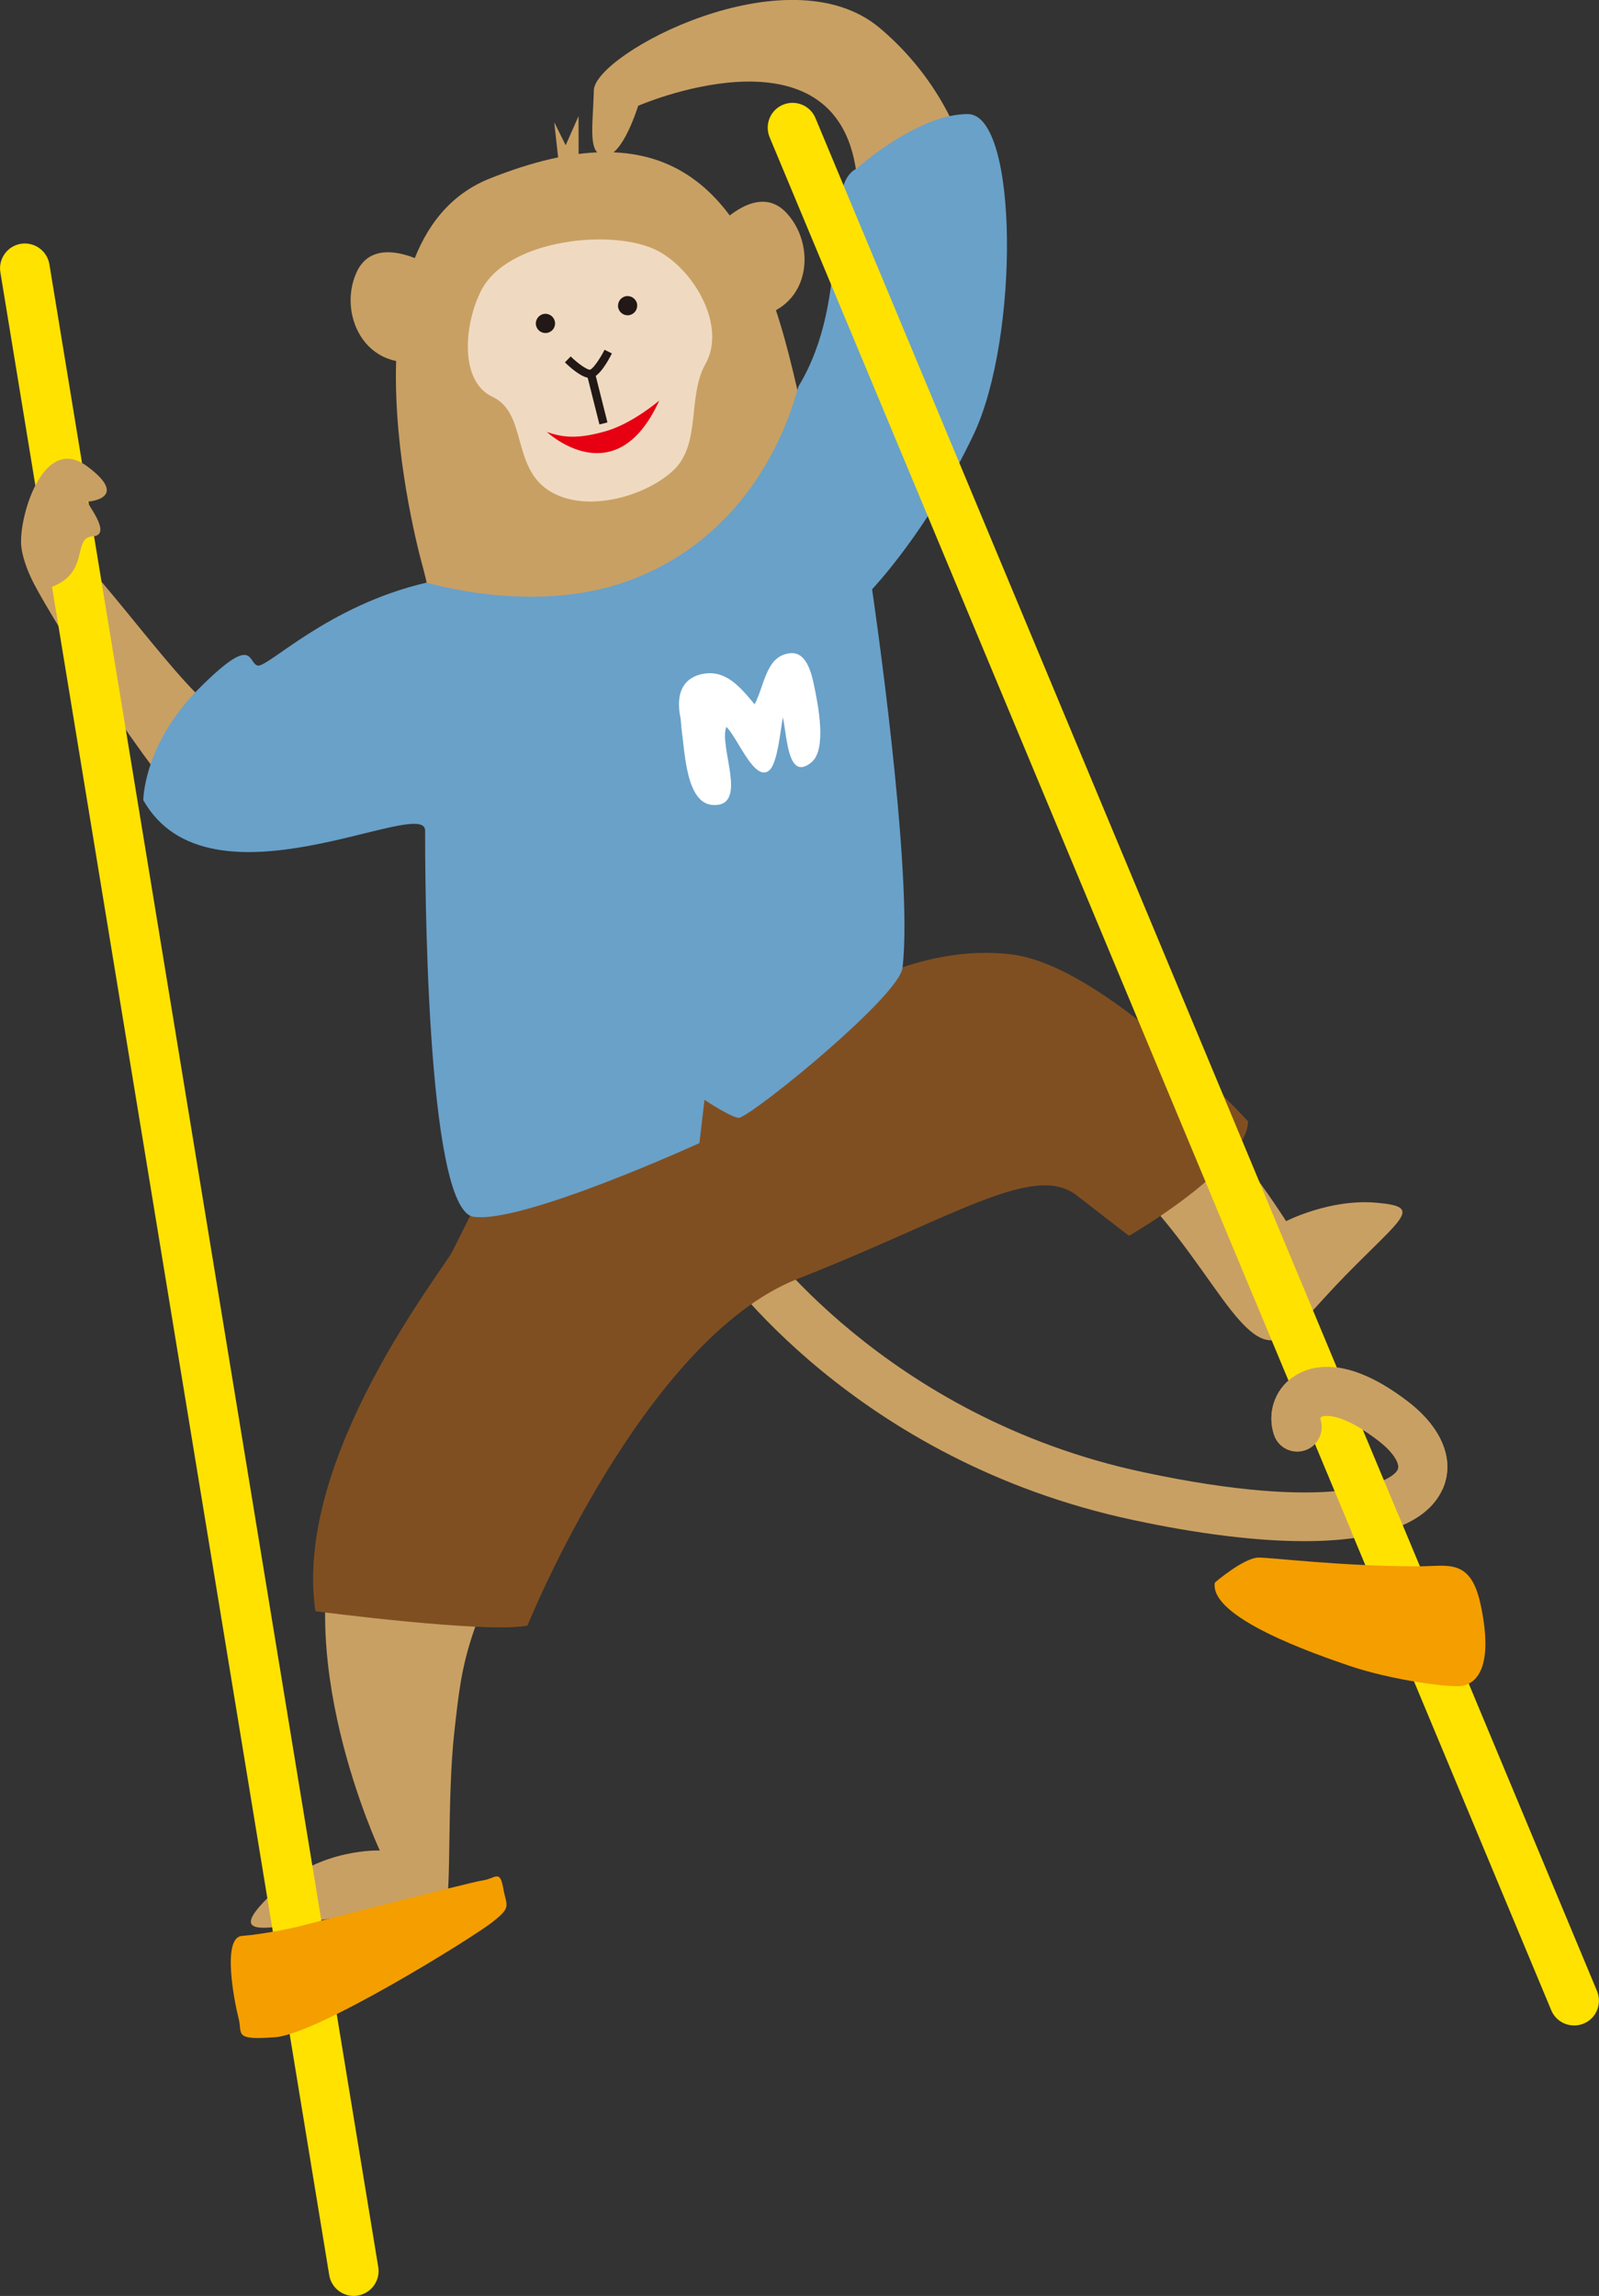 <?xml version="1.0" encoding="utf-8"?>
<!-- Generator: Adobe Illustrator 25.2.0, SVG Export Plug-In . SVG Version: 6.00 Build 0)  -->
<svg version="1.1" id="レイヤー_1" xmlns="http://www.w3.org/2000/svg" xmlns:xlink="http://www.w3.org/1999/xlink" x="0px"
	 y="0px" viewBox="0 0 170.28 244.38" style="enable-background:new 0 0 170.28 244.38;" xml:space="preserve">
<rect x="0" y="0" width="170.28" height="244.38" fill="#333333" stroke="none"/>
<style type="text/css">
	.st0{fill:#C9A063;}
	.st1{fill:#EFDAC1;}
	.st2{fill:#221815;}
	.st3{fill:#E60012;}
	.st4{fill:#FFE200;}
	.st5{fill:#F49E00;}
	.st6{fill:#804F21;}
	.st7{fill:#69A1C9;}
	.st8{fill:#FFFFFF;}
</style>
<g>
	<path class="st0" d="M138.89,164.04c-5.02,0-11.15-0.74-18.22-2.25c-29.79-6.35-43.97-26.88-44.56-27.75
		c-0.8-1.19-0.49-2.81,0.7-3.62c1.19-0.8,2.81-0.49,3.61,0.7c0.13,0.2,13.67,19.69,41.33,25.58c20.04,4.27,26.44,1.13,27.11-0.3
		c0.25-0.54-0.39-1.77-2.09-3.07c-3.76-2.89-5.7-2.76-6.08-2.49c-0.12,0.08-0.07,0.24-0.07,0.24c0.45,1.36-0.29,2.84-1.66,3.29
		c-1.37,0.45-2.84-0.29-3.29-1.66c-0.75-2.28,0.05-4.74,2-6.12c1.72-1.22,5.61-2.51,12.27,2.61c3.69,2.83,5.05,6.34,3.65,9.38
		C151.92,162.2,146.78,164.04,138.89,164.04"/>
	<path class="st0" d="M89.19,73.35c0,0-0.38-16.78-5.18-35.58C79.21,18.97,70.53,11.68,52.16,19C35.1,25.8,45.04,60.4,45.04,60.4
		c2.83,10.24,5.9,48.81,6.67,64.13c0.85,16.76-1.95,10.4,15.62,10C84.9,134.13,92.39,102.27,89.19,73.35"/>
	<path class="st1" d="M51.26,30.89c2.86-5.52,14.22-6.61,18.81-4.18c3.88,2.05,7.32,8.02,5.05,12.04c-1.96,3.48-0.4,8.59-3.49,11.39
		c-3.08,2.8-9.51,4.57-13.31,1.99c-3.79-2.58-2.24-8.2-5.87-9.89C48.84,40.55,49.46,34.36,51.26,30.89"/>
	<path class="st2" d="M62.83,40.23c-0.88,0-2.14-1.14-2.67-1.66l0.61-0.63c0.81,0.79,1.8,1.46,2.06,1.41
		c0.28-0.06,1.02-1.07,1.55-2.12l0.78,0.39c-0.36,0.72-1.3,2.43-2.16,2.59C62.94,40.23,62.89,40.23,62.83,40.23z"/>
	
		<rect x="63.14" y="39.7" transform="matrix(0.97 -0.244 0.244 0.97 -8.428 16.789)" class="st2" width="0.88" height="5.45"/>
	<path class="st0" d="M75.42,25.2c0,0,4.86-6.31,8.36-2.51c3.49,3.8,2.34,11.2-4.88,11.17"/>
	<path class="st0" d="M46.69,28.76c0,0-6.61-4.46-8.73,0.25c-2.12,4.71,1.31,11.37,8.15,9.06"/>
	<path class="st2" d="M59.09,34.23c0.11,0.56-0.25,1.09-0.81,1.2c-0.55,0.11-1.09-0.25-1.2-0.81c-0.11-0.55,0.26-1.09,0.81-1.2
		C58.45,33.31,58.98,33.68,59.09,34.23"/>
	<path class="st2" d="M67.84,32.34c0.1,0.56-0.26,1.09-0.81,1.2c-0.55,0.11-1.09-0.25-1.2-0.81c-0.1-0.55,0.26-1.09,0.81-1.2
		C67.19,31.43,67.73,31.79,67.84,32.34"/>
	<polyline class="st0" points="59.46,16.97 59.02,13.01 60.24,15.46 61.61,12.36 61.62,17.23 	"/>
	<path class="st0" d="M84.99,41.9c0,0,8.44-11.6,6.06-24.44c-2.78-15.03-23.09-6.2-23.09-6.2s-1.66,5.42-3.54,5.31
		c-1.88-0.1-1.28-3.04-1.18-6.96c0.1-3.91,20.66-14.83,30.42-6.65c9.76,8.18,17.33,25.39,1.09,48.2
		C78.54,73.96,84.99,41.9,84.99,41.9"/>
	<path class="st0" d="M46.08,61.97c0,0-18.74,15.68-22.55,13.95c-3.81-1.74-13.62-16.47-17.8-19.06c-4.18-2.59-4.24,1.17-2.09,5.32
		c2.15,4.15,13.08,21.45,16.44,23.72c3.36,2.27,16.23,1.42,32.24-6.24"/>
	<path class="st3" d="M58.23,45.97c0,0,7.33,6.87,11.98-3.34c0,0-2.9,2.49-5.75,3.28C61.62,46.71,60.03,46.62,58.23,45.97"/>
	<path class="st0" d="M82.52,112.3c0,0,18.36-12.83,28.23-8.03c9.87,4.8,19.98,16,26.21,25.71c0,0,4.67-2.41,9.64-1.96
		c4.97,0.44,2.82,1.47-3.34,7.76c-6.16,6.29-7.29,9.83-12.15,3.7c-4.87-6.13-13.57-22.36-26.34-18.25
		c-11.25,3.62-35.51,17.15-45.42,34.39c-9.91,17.25-10.08,20.98-10.94,28.46c-0.86,7.48-0.28,17.98-1.02,18.84
		c-0.74,0.85-8.58,0.66-13.42,1.47c-6.26,1.04-10.13,1.93-4.6-3.21c4.82-4.49,11.08-4.21,11.08-4.21s-10.07-21.4-3.74-36.72
		c6.33-15.32,1.52-4.47,22.22-41.31"/>
	<path class="st4" d="M37.67,244.38c-1.27,0-2.4-0.92-2.61-2.22L0.04,28.99c-0.24-1.44,0.74-2.8,2.18-3.04
		c1.44-0.23,2.8,0.74,3.04,2.18L40.28,241.3c0.24,1.44-0.74,2.8-2.18,3.04C37.95,244.37,37.81,244.38,37.67,244.38"/>
	<path class="st5" d="M31.59,205.11c0,0,18.52-4.78,19.82-4.96c1.3-0.17,1.82-1.22,2.17,0.78c0.35,2,0.96,2-1.13,3.65
		c-2.09,1.65-18.61,11.91-23.13,12.26c-4.52,0.35-3.48-0.35-3.91-2c-0.43-1.65-1.82-8.61,0.35-8.78
		C27.94,205.9,31.24,205.2,31.59,205.11"/>
	<path class="st4" d="M151.74,168.02l-2.92-6.99l-4.87,2.09l2.9,6.94c0.42,1.02,1.41,1.63,2.44,1.63c0.34,0,0.68-0.07,1.02-0.2
		C151.67,170.92,152.3,169.37,151.74,168.02"/>
	<path class="st6" d="M51.48,126.59c0,0-2.28,4.57-3.3,6.6c-1.01,2.03-17,22.07-14.59,38.31c0,0,18.39,2.41,22.58,1.52
		c0,0,12.31-30.44,28.8-36.91c16.49-6.47,25.12-12.43,29.68-8.88c4.57,3.55,5.58,4.31,5.58,4.31s12.56-7.23,12.68-12.18
		c0,0-15.09-16.49-25.12-17.76c-10.02-1.27-18.77,4.69-20.3,5.45C85.98,107.81,51.86,123.04,51.48,126.59"/>
	<path class="st7" d="M45.45,62.01c0,0,11.23,3.44,21.19-0.09c15.15-5.38,18.17-20.43,18.4-20.81c5.75-9.49,2.45-21.4,6.18-23.16
		c0,0,6.43-5.81,11.84-5.81c5.41,0,5.5,23.82,0.63,34.09c-4.87,10.27-10.82,16.49-10.82,16.49s4.44,30.03,3.24,40.29
		c-0.35,2.97-15.08,15.02-17.31,15.95c-0.58,0.24-3.78-1.89-3.78-1.89l-0.54,4.6c0,0-18.93,8.65-24.07,7.84
		c-5.14-0.81-5.14-37.31-5.14-41.1c0-3.79-22.98,9.19-30.01-3.24c0,0,0-5.95,5.95-11.9c5.95-5.95,5.14-2.71,6.22-2.43
		C28.51,71.11,34.91,64.44,45.45,62.01"/>
	<path class="st4" d="M167.63,215.59c-1.04,0-2.02-0.61-2.44-1.63L81.96,14.61c-0.56-1.35,0.07-2.9,1.42-3.46
		c1.35-0.56,2.9,0.07,3.46,1.42l83.23,199.36c0.56,1.35-0.07,2.9-1.42,3.46C168.32,215.53,167.97,215.59,167.63,215.59"/>
	<path class="st5" d="M129.37,168.45c0,0,3.1-2.66,4.66-2.66c1.56,0,8.71,0.93,17.11,0.93c3.02,0,5.47-0.91,6.53,4.05
		c1.41,6.57-0.31,8.71-2.49,8.71c-2.18,0-7.67-0.87-11.51-2.18C140.08,176.07,128.74,172.18,129.37,168.45"/>
	<path class="st0" d="M148.86,156.4c0.25-0.54-0.39-1.77-2.09-3.07c-3.76-2.89-5.7-2.76-6.08-2.49c-0.12,0.08-0.07,0.24-0.07,0.24
		c0.45,1.37-0.29,2.84-1.66,3.29c-1.37,0.45-2.84-0.29-3.29-1.66c-0.75-2.28,0.05-4.74,2-6.12c1.72-1.22,5.61-2.51,12.27,2.6
		c3.69,2.83,5.05,6.34,3.65,9.38"/>
	<path class="st0" d="M2.26,57.36c0-2.83,2.42-11.1,7-7.74c4.57,3.37,0.34,3.77,0.07,3.77c-0.27,0,2.76,3.57,0.54,3.7
		s-0.24,3.84-4.38,5.39C3.87,63.08,2.26,59.31,2.26,57.36"/>
	<path class="st8" d="M72.57,77.52c0.38,2.74,0.52,8.11,3.44,8.17c3.72,0.09,0.51-6.2,1.34-8.32c1.19,1.11,3.01,5.95,4.57,4.63
		c0.9-0.77,1.2-4.38,1.45-5.66c0.46,2.16,0.53,6.85,3.03,4.81c1.69-1.38,0.73-6.12,0.24-8.43c-0.51-2.4-1.39-3.72-3.25-3.01
		c-1.84,0.71-2.07,3.42-3.03,5.26c-1.66-2.03-3.12-3.6-5.35-3.27c-2.01,0.3-3.17,1.82-2.53,4.78
		C72.49,76.48,72.55,77.32,72.57,77.52"/>
</g>
</svg>
